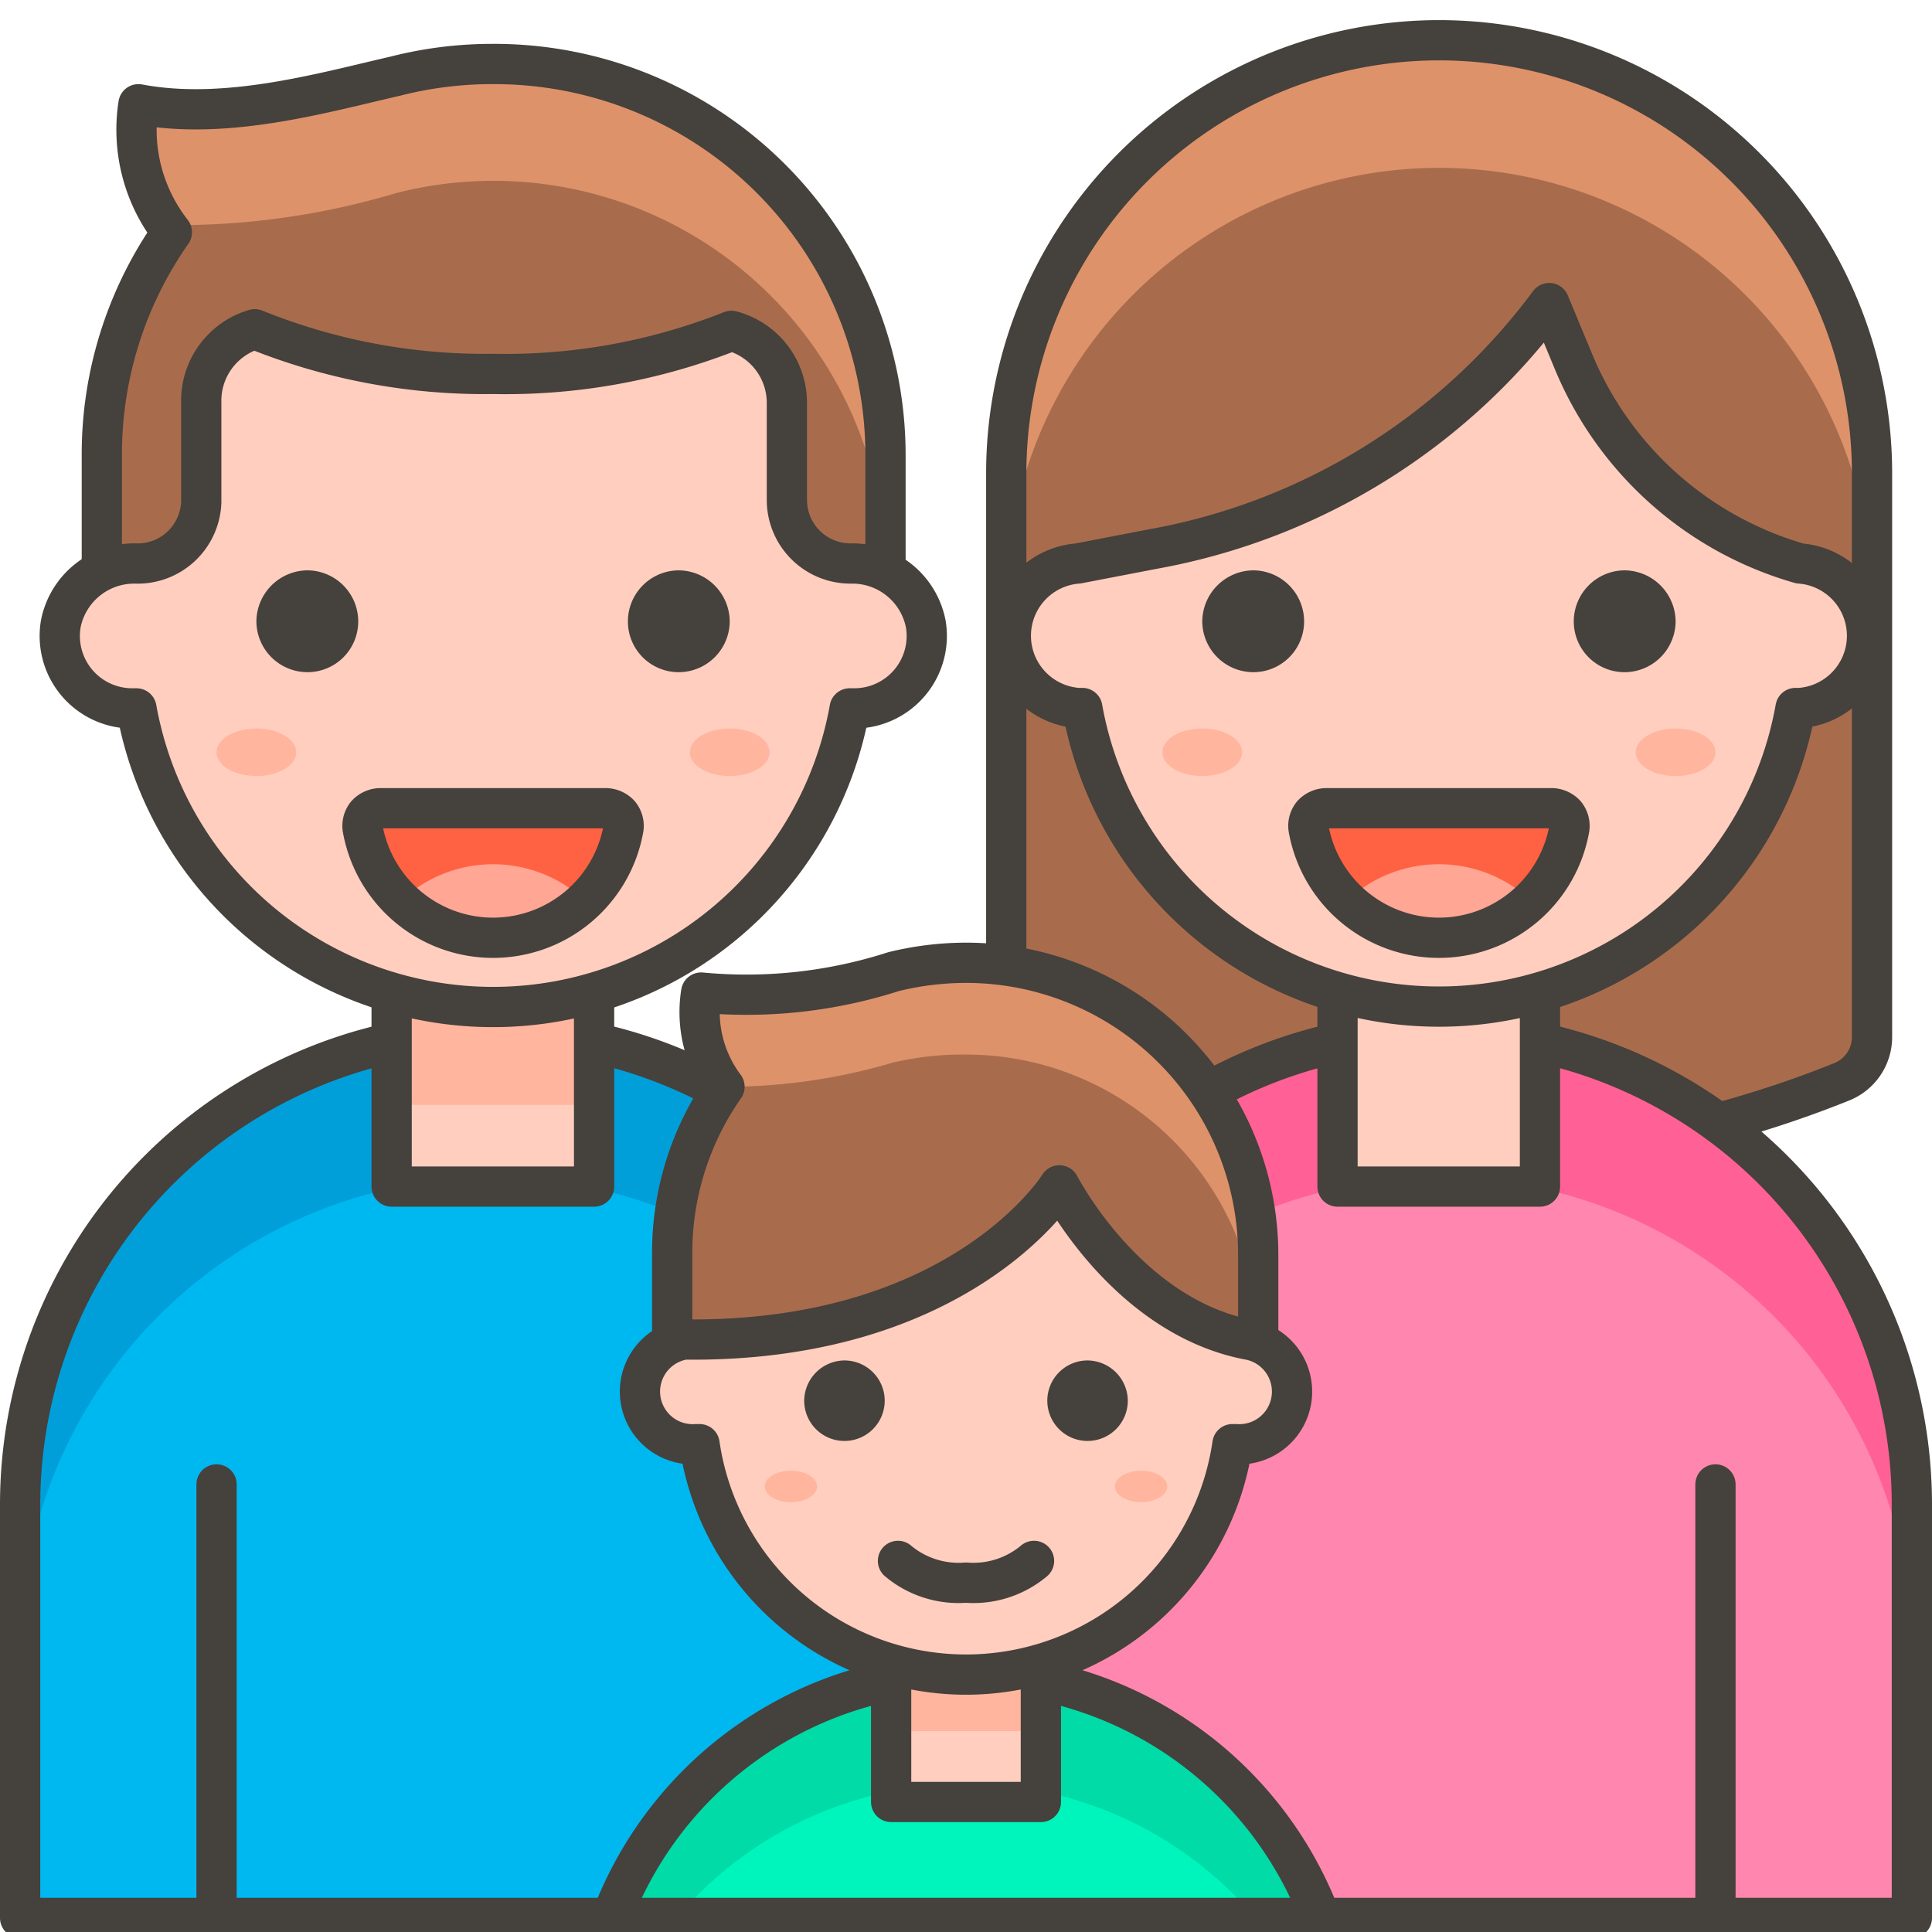 <svg viewBox="0 0 48 48" xmlns="http://www.w3.org/2000/svg"><path d="M35.75,1A10.76,10.76,0,0,1,46.51,11.76v14a1.2,1.2,0,0,1-.76,1.12h0a26.81,26.81,0,0,1-20,0h0A1.2,1.2,0,0,1,25,25.8v-14A10.76,10.76,0,0,1,35.75,1Z" fill="#a86c4d"></path><path d="M35.75,1A10.76,10.76,0,0,0,25,11.76v3.17A10.76,10.76,0,0,1,35.75,4.17h0A10.76,10.76,0,0,1,46.51,14.93V11.76A10.76,10.76,0,0,0,35.75,1Z" fill="#de926a"></path><path d="M35.75,1A10.76,10.76,0,0,1,46.51,11.76v14a1.2,1.2,0,0,1-.76,1.12h0a26.81,26.81,0,0,1-20,0h0A1.2,1.2,0,0,1,25,25.8v-14A10.76,10.76,0,0,1,35.75,1Z" fill="none" stroke="#45413c" stroke-linecap="round" stroke-linejoin="round"></path><path d="M35.75,25.63h0A11.75,11.75,0,0,1,47.5,37.38V47.65a0,0,0,0,1,0,0H24a0,0,0,0,1,0,0V37.38A11.75,11.75,0,0,1,35.75,25.63Z" fill="#ff87af"></path><path d="M35.75,25.63A11.75,11.75,0,0,0,24,37.38V41a11.75,11.75,0,0,1,23.5,0V37.38A11.75,11.75,0,0,0,35.75,25.63Z" fill="#ff6196"></path><path d="M35.75,25.63h0A11.75,11.75,0,0,1,47.5,37.38V47.65a0,0,0,0,1,0,0H24a0,0,0,0,1,0,0V37.38A11.75,11.75,0,0,1,35.75,25.63Z" fill="none" stroke="#45413c" stroke-linecap="round" stroke-linejoin="round"></path><path d="M33.230 21.630 L38.260 21.630 L38.260 29.480 L33.230 29.480 Z" fill="#ffcebf" stroke="#45413c" stroke-linecap="round" stroke-linejoin="round"></path><path d="M44.72,14A8.67,8.67,0,0,1,39.1,9l-.61-1.47a15.71,15.71,0,0,1-9.84,6.11L26.78,14a1.8,1.8,0,0,0,0,3.59l.11,0a9,9,0,0,0,17.72,0l.11,0a1.8,1.8,0,0,0,0-3.59Z" fill="#ffcebf" stroke="#45413c" stroke-linecap="round" stroke-linejoin="round"></path><path d="M30.37,15.44a.77.77,0,0,0,.77.76.76.76,0,0,0,.76-.76.77.77,0,0,0-.76-.77A.78.78,0,0,0,30.37,15.44Z" fill="#45413c" stroke="#45413c" stroke-linecap="round" stroke-linejoin="round"></path><path d="M41.13,15.44a.77.77,0,0,1-.77.76.76.76,0,0,1-.76-.76.77.77,0,0,1,.76-.77A.78.78,0,0,1,41.13,15.44Z" fill="#45413c" stroke="#45413c" stroke-linecap="round" stroke-linejoin="round"></path><path d="M32.94,20.08a.48.48,0,0,0-.33.15.45.45,0,0,0-.1.35,3.29,3.29,0,0,0,6.48,0,.45.45,0,0,0-.1-.35.48.48,0,0,0-.33-.15Z" fill="#ff6242"></path><path d="M35.75,23.32a3.26,3.26,0,0,0,2.3-.93,3.34,3.34,0,0,0-4.6,0A3.26,3.26,0,0,0,35.75,23.32Z" fill="#ffa694"></path><path d="M32.94,20.08a.48.48,0,0,0-.33.15.45.45,0,0,0-.1.35,3.29,3.29,0,0,0,6.48,0,.45.45,0,0,0-.1-.35.48.48,0,0,0-.33-.15Z" fill="none" stroke="#45413c" stroke-linecap="round" stroke-linejoin="round"></path><path d="M42.62 47.65L42.62 36.88" fill="none" stroke="#45413c" stroke-linecap="round" stroke-linejoin="round"></path><path d="M28.880 18.690 A0.99 0.59 0 1 0 30.860 18.690 A0.99 0.59 0 1 0 28.880 18.690 Z" fill="#ffb59e"></path><path d="M40.640 18.690 A0.99 0.59 0 1 0 42.620 18.690 A0.99 0.59 0 1 0 40.640 18.690 Z" fill="#ffb59e"></path><path d="M12.25,1.59a9.72,9.72,0,0,0-2.42.3C8,2.31,5.61,3,3.44,2.59a4.13,4.13,0,0,0,.83,3.18A9.61,9.61,0,0,0,2.53,11.3v5.09H22V11.3A9.72,9.72,0,0,0,12.25,1.59Z" fill="#a86c4d"></path><path d="M12.25,1.59a9.72,9.72,0,0,0-2.42.3C8,2.31,5.61,3,3.44,2.59a4.4,4.4,0,0,0,.67,3,18.93,18.93,0,0,0,5.72-.79A9.74,9.74,0,0,1,22,14.19V11.3A9.72,9.72,0,0,0,12.25,1.59Z" fill="#de926a"></path><path d="M12.25,1.59a9.72,9.72,0,0,0-2.42.3C8,2.31,5.61,3,3.44,2.59a4.13,4.13,0,0,0,.83,3.18A9.61,9.61,0,0,0,2.53,11.3v5.09H22V11.3A9.72,9.72,0,0,0,12.25,1.59Z" fill="none" stroke="#45413c" stroke-linecap="round" stroke-linejoin="round"></path><path d="M12.25,25.63h0A11.75,11.75,0,0,1,24,37.38V47.65a0,0,0,0,1,0,0H.5a0,0,0,0,1,0,0V37.38A11.75,11.75,0,0,1,12.25,25.63Z" fill="#00b8f0"></path><path d="M12.25,25.63A11.75,11.75,0,0,0,.5,37.38V41A11.75,11.75,0,0,1,24,41V37.38A11.75,11.75,0,0,0,12.25,25.63Z" fill="#009fd9"></path><path d="M12.25,25.63h0A11.75,11.75,0,0,1,24,37.38V47.65a0,0,0,0,1,0,0H.5a0,0,0,0,1,0,0V37.38A11.75,11.75,0,0,1,12.25,25.63Z" fill="none" stroke="#45413c" stroke-linecap="round" stroke-linejoin="round"></path><path d="M9.730 21.630 L14.760 21.630 L14.760 29.480 L9.730 29.480 Z" fill="#ffcebf"></path><path d="M9.730 21.630 L14.760 21.630 L14.760 27.450 L9.730 27.450 Z" fill="#ffb59e"></path><path d="M9.730 21.630 L14.760 21.630 L14.760 29.480 L9.730 29.480 Z" fill="none" stroke="#45413c" stroke-linecap="round" stroke-linejoin="round"></path><path d="M23,15.5A1.86,1.86,0,0,0,21.13,14a1.58,1.58,0,0,1-1.58-1.58V10a1.85,1.85,0,0,0-1.38-1.78,15.21,15.21,0,0,1-5.92,1.07A15.21,15.21,0,0,1,6.33,8.18,1.85,1.85,0,0,0,5,10v2.47A1.58,1.58,0,0,1,3.37,14,1.86,1.86,0,0,0,1.51,15.5a1.8,1.8,0,0,0,1.77,2.1l.11,0a9,9,0,0,0,17.72,0l.11,0A1.8,1.8,0,0,0,23,15.5Z" fill="#ffcebf" stroke="#45413c" stroke-linecap="round" stroke-linejoin="round"></path><path d="M6.87,15.44a.77.77,0,0,0,.77.76.76.76,0,0,0,.76-.76.77.77,0,0,0-.76-.77A.78.78,0,0,0,6.87,15.44Z" fill="#45413c" stroke="#45413c" stroke-linecap="round" stroke-linejoin="round"></path><path d="M17.63,15.44a.77.77,0,0,1-.77.76.76.76,0,0,1-.76-.76.77.77,0,0,1,.76-.77A.78.78,0,0,1,17.63,15.44Z" fill="#45413c" stroke="#45413c" stroke-linecap="round" stroke-linejoin="round"></path><path d="M9.44,20.08a.48.48,0,0,0-.33.15.45.45,0,0,0-.1.35,3.29,3.29,0,0,0,6.48,0,.45.45,0,0,0-.1-.35.48.48,0,0,0-.33-.15Z" fill="#ff6242"></path><path d="M12.25,23.32a3.26,3.26,0,0,0,2.3-.93,3.34,3.34,0,0,0-4.6,0A3.26,3.26,0,0,0,12.25,23.32Z" fill="#ffa694"></path><path d="M9.44,20.08a.48.48,0,0,0-.33.15.45.45,0,0,0-.1.35,3.29,3.29,0,0,0,6.48,0,.45.45,0,0,0-.1-.35.48.48,0,0,0-.33-.15Z" fill="none" stroke="#45413c" stroke-linecap="round" stroke-linejoin="round"></path><path d="M5.38 47.65L5.38 36.88" fill="none" stroke="#45413c" stroke-linecap="round" stroke-linejoin="round"></path><path d="M5.380 18.690 A0.99 0.59 0 1 0 7.360 18.690 A0.99 0.59 0 1 0 5.380 18.690 Z" fill="#ffb59e"></path><path d="M17.140 18.690 A0.99 0.59 0 1 0 19.120 18.690 A0.99 0.59 0 1 0 17.140 18.690 Z" fill="#ffb59e"></path><path d="M32.81,47.65a9.42,9.42,0,0,0-17.62,0Z" fill="#00f5bc"></path><path d="M24,44.32a9.4,9.4,0,0,1,7.19,3.33h1.62a9.42,9.42,0,0,0-17.62,0h1.62A9.4,9.4,0,0,1,24,44.32Z" fill="#00dba8"></path><path d="M32.81,47.65a9.42,9.42,0,0,0-17.62,0Z" fill="none" stroke="#45413c" stroke-linecap="round" stroke-linejoin="round"></path><path d="M22.140 38.370 L25.860 38.370 L25.860 44.770 L22.140 44.770 Z" fill="#ffcebf"></path><path d="M22.140 38.370 L25.860 38.370 L25.860 43.010 L22.140 43.010 Z" fill="#ffb59e"></path><path d="M22.140 38.370 L25.860 38.370 L25.860 44.770 L22.140 44.770 Z" fill="none" stroke="#45413c" stroke-linecap="round" stroke-linejoin="round"></path><path d="M24,23.92a7.58,7.58,0,0,0-1.8.22,11.93,11.93,0,0,1-4.78.52A3.09,3.09,0,0,0,18,27a7.19,7.19,0,0,0-1.3,4.14V35H31.26v-3.8A7.26,7.26,0,0,0,24,23.92Z" fill="#a86c4d"></path><path d="M24,23.92a7.58,7.58,0,0,0-1.8.22,11.93,11.93,0,0,1-4.78.52A3.12,3.12,0,0,0,18,27a14.55,14.55,0,0,0,4.18-.6A7.58,7.58,0,0,1,24,26.2a7.26,7.26,0,0,1,7.26,7.26V31.18A7.26,7.26,0,0,0,24,23.92Z" fill="#de926a"></path><path d="M24,23.92a7.58,7.58,0,0,0-1.8.22,11.93,11.93,0,0,1-4.78.52A3.09,3.09,0,0,0,18,27a7.19,7.19,0,0,0-1.3,4.14V35H31.26v-3.8A7.26,7.26,0,0,0,24,23.92Z" fill="none" stroke="#45413c" stroke-linecap="round" stroke-linejoin="round"></path><path d="M17,33.28a1.31,1.31,0,0,0,.3,2.6h.08a6.69,6.69,0,0,0,13.24,0h.08a1.31,1.31,0,0,0,.3-2.6c-3-.59-4.64-3.76-4.68-3.83C26.27,29.53,23.83,33.36,17,33.28Z" fill="#ffcebf" stroke="#45413c" stroke-linecap="round" stroke-linejoin="round"></path><path d="M20.48,34.8a.5.5,0,0,0,.5.5.5.5,0,0,0,.5-.5.5.5,0,0,0-.5-.5A.51.51,0,0,0,20.48,34.8Z" fill="#45413c" stroke="#45413c" stroke-linecap="round" stroke-linejoin="round"></path><path d="M27.52,34.8a.5.5,0,0,1-.5.5.5.5,0,0,1-.5-.5.5.5,0,0,1,.5-.5A.51.51,0,0,1,27.52,34.8Z" fill="#45413c" stroke="#45413c" stroke-linecap="round" stroke-linejoin="round"></path><path d="M19.000 36.930 A0.65 0.39 0 1 0 20.300 36.930 A0.65 0.39 0 1 0 19.000 36.930 Z" fill="#ffb59e"></path><path d="M27.700 36.930 A0.65 0.39 0 1 0 29.000 36.930 A0.65 0.39 0 1 0 27.700 36.930 Z" fill="#ffb59e"></path><path d="M22.31,38.78a2.34,2.34,0,0,0,1.69.54,2.34,2.34,0,0,0,1.69-.54" fill="none" stroke="#45413c" stroke-linecap="round" stroke-linejoin="round"></path></svg>